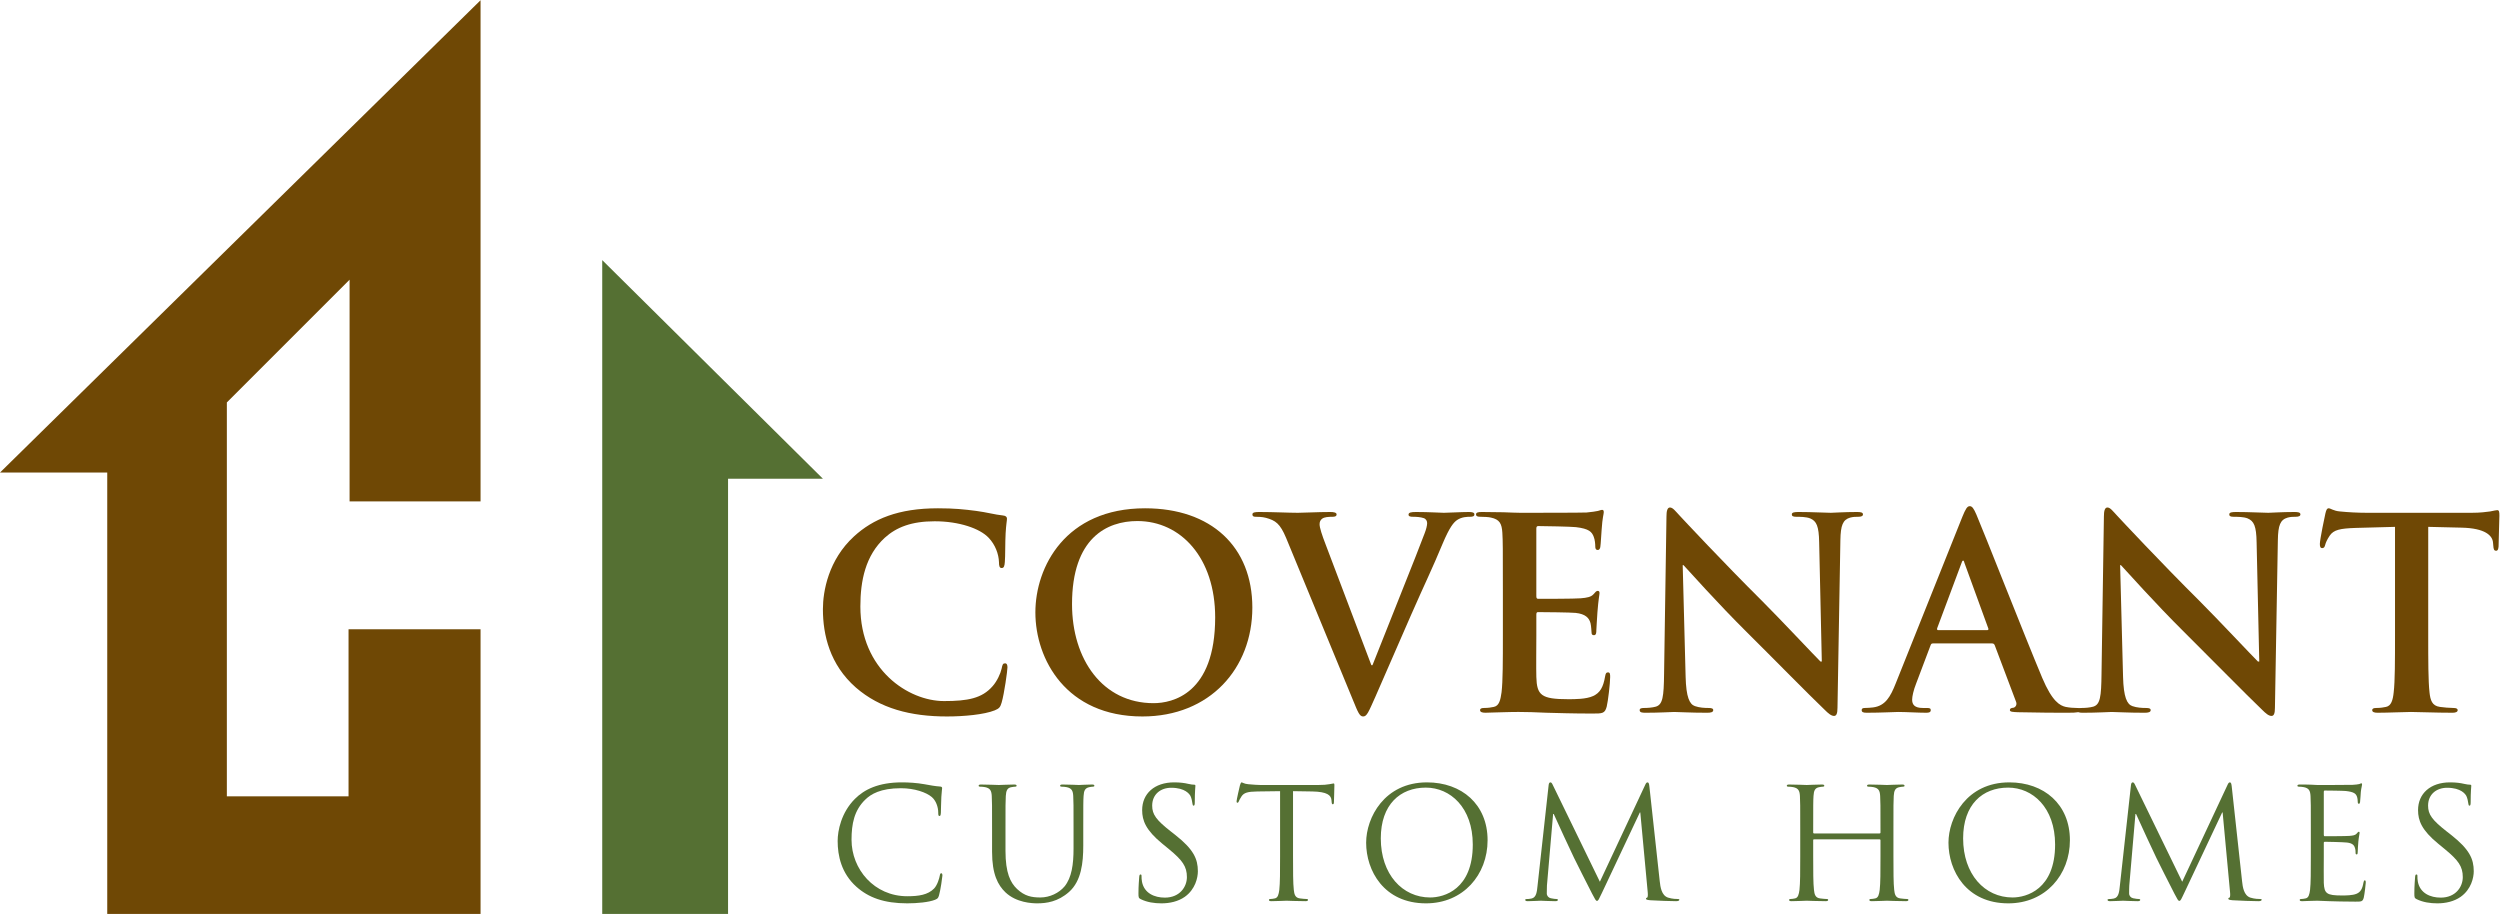 <?xml version="1.0" encoding="UTF-8" standalone="no"?>
<svg
   xmlns:dc="http://purl.org/dc/elements/1.1/"
   xmlns:cc="http://creativecommons.org/ns#"
   xmlns:rdf="http://www.w3.org/1999/02/22-rdf-syntax-ns#"
   xmlns:svg="http://www.w3.org/2000/svg"
   xmlns="http://www.w3.org/2000/svg"
   viewBox="0 0 594.187 217.213"
   height="217.213"
   width="594.187"
   xml:space="preserve"
   id="svg2"
   version="1.1"><defs
     id="defs6" /><g
     transform="matrix(1.333,0,0,-1.333,0,217.213)"
     id="g10"><g
       transform="scale(0.1)"
       id="g12"><path
         id="path14"
         style="fill:#6f4805;fill-opacity:1;fill-rule:nonzero;stroke:none"
         d="M 0,786.961 H 191.215 V 0 H 856.836 V 507.5 H 621.453 V 209.59 H 404.48 V 911.988 L 623.305,1130.81 V 735.48 h 233.531 v 893.6 L 0,786.961" /><path
         id="path16"
         style="fill:#557033;fill-opacity:1;fill-rule:nonzero;stroke:none"
         d="M 1073.78,1165.73 V 0 h 224.34 v 775.922 h 169.13 l -393.47,389.808" /><path
         id="path18"
         style="fill:#6f4805;fill-opacity:1;fill-rule:nonzero;stroke:none"
         d="m 1525.98,403.648 c -46.38,40.743 -58.73,93.743 -58.73,139.672 0,32.219 9.94,88.059 55.42,129.754 34.08,31.223 79.06,50.141 149.61,50.141 29.37,0 46.86,-1.879 68.64,-4.715 18,-2.359 33.19,-6.625 47.37,-8.086 5.19,-0.449 7.13,-2.809 7.13,-5.644 0,-3.79 -1.44,-9.461 -2.39,-26.055 -0.93,-15.637 -0.48,-41.633 -1.4,-51.125 -0.51,-7.102 -1.46,-10.891 -5.73,-10.891 -3.79,0 -4.72,3.789 -4.72,10.442 -0.47,14.629 -6.65,31.222 -18.47,43.574 -15.64,16.539 -52.56,29.344 -96.1,29.344 -41.19,0 -68.16,-10.454 -89.03,-29.344 -34.56,-31.777 -43.54,-76.727 -43.54,-122.656 0,-112.688 85.72,-168.559 149.1,-168.559 42.21,0 67.72,4.719 86.67,26.512 8.03,9 14.21,22.726 16.09,31.269 1.46,7.59 2.39,9.489 6.2,9.489 3.32,0 4.21,-3.34 4.21,-7.161 0,-5.64 -5.64,-46.82 -10.41,-62.949 -2.36,-8.019 -4.24,-10.41 -12.27,-13.719 -18.92,-7.589 -54.94,-10.902 -85.23,-10.902 -64.86,0 -119.35,14.211 -162.42,51.609" /><path
         id="path20"
         style="fill:#6f4805;fill-opacity:1;fill-rule:nonzero;stroke:none"
         d="m 2166.66,528.66 c 0,106.07 -61.06,171.813 -138.72,171.813 -54.44,0 -116.51,-30.231 -116.51,-148.141 0,-98.523 54.49,-176.582 145.37,-176.582 33.16,0 109.86,16.082 109.86,152.91 z m -320.57,8.961 c 0,80.961 53.55,185.594 195.58,185.594 117.91,0 191.27,-68.613 191.27,-177.035 0,-108.418 -75.74,-194.141 -195.99,-194.141 -135.88,0 -190.86,101.77 -190.86,185.582" /><path
         id="path22"
         style="fill:#6f4805;fill-opacity:1;fill-rule:nonzero;stroke:none"
         d="m 2293.2,670.242 c -10.9,26.02 -18.95,31.215 -35.96,35.961 -7.14,1.883 -14.78,1.883 -18.48,1.883 -4.3,0 -5.7,1.43 -5.7,4.266 0,3.789 5.19,4.265 12.33,4.265 25.09,0 52.08,-1.429 68.64,-1.429 11.81,0 34.59,1.429 58.23,1.429 5.67,0 10.88,-0.922 10.88,-4.265 0,-3.317 -2.86,-4.266 -7.07,-4.266 -7.57,0 -14.67,-0.481 -18.5,-3.316 -3.31,-2.387 -4.75,-5.7 -4.75,-9.938 0,-6.148 4.31,-19.398 10.93,-36.469 l 81.42,-214.933 h 1.94 c 20.32,52.05 81.85,204.547 93.23,235.761 2.38,6.184 4.27,13.254 4.27,17.551 0,3.731 -1.89,7.555 -6.18,8.985 -5.64,1.878 -12.75,2.359 -18.92,2.359 -4.24,0 -8.09,0.477 -8.09,3.789 0,3.82 4.3,4.742 13.28,4.742 23.7,0 43.6,-1.429 49.75,-1.429 8.03,0 30.3,1.429 44.47,1.429 6.21,0 9.94,-0.922 9.94,-4.265 0,-3.317 -2.81,-4.266 -7.55,-4.266 -4.69,0 -14.66,0 -23.19,-5.703 -6.18,-4.235 -13.29,-12.27 -26.06,-42.59 -18.44,-44.523 -31.24,-70.074 -56.79,-128.293 -30.35,-69.148 -52.56,-120.73 -63,-144.418 -12.3,-27.461 -15.1,-35.043 -21.79,-35.043 -6.11,0 -8.99,6.633 -17.99,28.859 L 2293.2,670.242" /><path
         id="path24"
         style="fill:#6f4805;fill-opacity:1;fill-rule:nonzero;stroke:none"
         d="m 2679.63,579.301 c 0,71.988 0,85.238 -0.93,100.371 -0.99,16.117 -4.77,23.668 -20.35,26.98 -3.83,0.953 -11.86,1.434 -18.51,1.434 -5.19,0 -8.05,0.949 -8.05,4.266 0,3.343 3.34,4.265 10.44,4.265 12.77,0 26.53,-0.476 38.35,-0.476 12.29,-0.446 23.19,-0.953 29.81,-0.953 15.17,0 109.41,0 118.37,0.507 9.04,0.922 16.62,1.875 20.35,2.805 2.42,0.477 5.2,1.906 7.61,1.906 2.39,0 2.81,-1.906 2.81,-4.265 0,-3.309 -2.36,-9.012 -3.76,-30.766 -0.48,-4.719 -1.46,-25.582 -2.39,-31.25 -0.48,-2.391 -1.41,-5.254 -4.72,-5.254 -3.28,0 -4.27,2.418 -4.27,6.625 0,3.344 -0.47,11.402 -2.83,17.106 -3.31,8.468 -8.05,14.203 -31.73,17.003 -8.05,0.958 -57.74,1.915 -67.2,1.915 -2.4,0 -3.34,-1.407 -3.34,-4.715 V 566.98 c 0,-3.32 0.44,-5.191 3.34,-5.191 10.38,0 64.85,0 75.71,0.949 11.38,0.922 18.48,2.364 22.71,7.082 3.34,3.821 5.23,6.168 7.61,6.168 1.89,0 3.31,-0.929 3.31,-3.789 0,-2.828 -1.93,-10.41 -3.76,-34.578 -0.5,-9.43 -1.93,-28.391 -1.93,-31.699 0,-3.82 0,-8.981 -4.27,-8.981 -3.25,0 -4.21,1.879 -4.21,4.231 -0.51,4.75 -0.51,10.93 -1.88,17.047 -2.41,9.492 -9.04,16.601 -26.56,18.472 -8.99,0.93 -55.87,1.411 -67.24,1.411 -2.39,0 -2.83,-1.891 -2.83,-4.723 v -37.391 c 0,-16.09 -0.48,-59.699 0,-73.418 0.94,-32.66 8.53,-39.75 56.81,-39.75 12.31,0 32.18,0 44.51,5.7 12.29,5.66 18.02,15.601 21.3,35.031 0.96,5.187 1.86,7.109 5.2,7.109 3.79,0 3.79,-3.789 3.79,-8.512 0,-10.929 -3.79,-43.089 -6.15,-52.589 -3.31,-12.321 -7.58,-12.321 -25.58,-12.321 -35.48,0 -61.53,0.934 -81.89,1.434 -20.36,0.949 -35.06,1.398 -49.24,1.398 -5.23,0 -15.64,0 -26.99,-0.449 -10.91,0 -23.21,-0.949 -32.67,-0.949 -6.15,0 -9.43,1.398 -9.43,4.707 0,2.422 1.85,3.801 7.54,3.801 7.11,0 12.81,0.98 16.99,1.902 9.55,1.887 11.88,12.328 13.79,26.059 2.36,19.871 2.36,57.3 2.36,100.847 v 83.313" /><path
         id="path26"
         style="fill:#6f4805;fill-opacity:1;fill-rule:nonzero;stroke:none"
         d="m 3005.47,423.02 c 0.93,-36.891 7.04,-49.188 16.56,-52.5 8.03,-2.829 17.04,-3.34 24.62,-3.34 5.2,0 8.06,-0.93 8.06,-3.801 0,-3.758 -4.3,-4.707 -10.89,-4.707 -30.8,0 -49.76,1.398 -58.73,1.398 -4.27,0 -26.54,-1.398 -51.16,-1.398 -6.15,0 -10.39,0.469 -10.39,4.707 0,2.871 2.81,3.801 7.55,3.801 6.16,0 14.69,0.511 21.31,2.379 12.3,3.761 14.21,17.523 14.66,58.73 l 4.27,280.274 c 0,9.457 1.48,16.082 6.2,16.082 5.19,0 9.46,-6.145 17.49,-14.68 5.7,-6.149 77.68,-83.336 146.76,-151.945 32.23,-32.188 96.13,-100.348 104.13,-108 h 2.39 l -4.72,212.609 c -0.5,28.891 -4.74,37.844 -16.05,42.59 -7.14,2.867 -18.51,2.867 -25.14,2.867 -5.66,0 -7.58,1.43 -7.58,4.266 0,3.789 5.2,4.265 12.3,4.265 24.66,0 47.36,-1.429 57.3,-1.429 5.26,0 23.2,1.429 46.35,1.429 6.21,0 10.93,-0.476 10.93,-4.265 0,-2.836 -2.81,-4.266 -8.48,-4.266 -4.77,0 -8.56,0 -14.24,-1.434 -13.22,-3.793 -17.04,-13.699 -17.54,-40.261 l -5.17,-298.7 c 0,-10.453 -1.9,-14.691 -6.17,-14.691 -5.2,0 -10.87,5.172 -16.1,10.379 -29.81,28.453 -90.43,90.43 -139.66,139.23 -51.62,51.11 -104.17,110.332 -112.65,119.282 h -1.41 l 5.2,-198.871" /><path
         id="path28"
         style="fill:#6f4805;fill-opacity:1;fill-rule:nonzero;stroke:none"
         d="m 3542.89,505.922 c 2.36,0 2.87,1.41 2.36,2.84 l -42.58,116.957 c -0.48,1.871 -0.99,4.265 -2.37,4.265 -1.39,0 -2.35,-2.394 -2.86,-4.265 L 3453.93,509.23 c -0.51,-1.898 0,-3.308 1.88,-3.308 z m -96.54,-23.66 c -2.42,0 -3.31,-0.992 -4.3,-3.793 L 3416.5,410.77 c -4.74,-11.84 -7.13,-23.211 -7.13,-28.879 0,-8.571 4.29,-14.711 18.98,-14.711 h 7.07 c 5.67,0 7.11,-0.93 7.11,-3.801 0,-3.758 -2.81,-4.707 -8.06,-4.707 -15.13,0 -35.51,1.398 -50.17,1.398 -5.26,0 -31.24,-1.398 -55.84,-1.398 -6.17,0 -9.08,0.949 -9.08,4.707 0,2.871 1.95,3.801 5.74,3.801 4.24,0 10.86,0.511 14.66,0.98 21.74,2.809 30.83,18.922 40.22,42.61 l 118.91,297.316 c 5.66,13.723 8.5,18.918 13.22,18.918 4.26,0 7.1,-4.238 11.84,-15.129 11.37,-26.059 87.11,-219.176 117.41,-291.184 18.02,-42.621 31.73,-49.242 41.67,-51.609 7.13,-1.391 14.23,-1.902 19.9,-1.902 3.79,0 6.12,-0.481 6.12,-3.801 0,-3.758 -4.24,-4.707 -21.78,-4.707 -17.05,0 -51.61,0 -89.45,0.949 -8.54,0.449 -14.21,0.449 -14.21,3.758 0,2.871 1.88,3.801 6.65,4.312 3.29,0.95 6.63,5.18 4.24,10.86 l -37.87,100.371 c -0.96,2.348 -2.35,3.34 -4.77,3.34 h -105.53" /><path
         id="path30"
         style="fill:#6f4805;fill-opacity:1;fill-rule:nonzero;stroke:none"
         d="m 3785.41,423.02 c 0.96,-36.891 7.07,-49.188 16.56,-52.5 8.03,-2.829 17.04,-3.34 24.59,-3.34 5.26,0 8.1,-0.93 8.1,-3.801 0,-3.758 -4.31,-4.707 -10.9,-4.707 -30.8,0 -49.75,1.398 -58.73,1.398 -4.24,0 -26.53,-1.398 -51.12,-1.398 -6.16,0 -10.42,0.469 -10.42,4.707 0,2.871 2.83,3.801 7.57,3.801 6.16,0 14.66,0.511 21.28,2.379 12.33,3.761 14.24,17.523 14.69,58.73 l 4.24,280.274 c 0,9.457 1.46,16.082 6.21,16.082 5.19,0 9.45,-6.145 17.48,-14.68 5.67,-6.149 77.66,-83.336 146.78,-151.945 32.21,-32.188 96.16,-100.348 104.13,-108 h 2.41 l -4.74,212.609 c -0.47,28.891 -4.71,37.844 -16.06,42.59 -7.16,2.867 -18.5,2.867 -25.13,2.867 -5.67,0 -7.55,1.43 -7.55,4.266 0,3.789 5.17,4.265 12.3,4.265 24.62,0 47.33,-1.429 57.3,-1.429 5.19,0 23.19,1.429 46.35,1.429 6.2,0 10.89,-0.476 10.89,-4.265 0,-2.836 -2.8,-4.266 -8.51,-4.266 -4.71,0 -8.53,0 -14.17,-1.434 -13.28,-3.793 -17.1,-13.699 -17.54,-40.261 l -5.2,-298.7 c 0,-10.453 -1.88,-14.691 -6.18,-14.691 -5.16,0 -10.86,5.172 -16.08,10.379 -29.82,28.453 -90.43,90.43 -139.64,139.23 -51.63,51.11 -104.22,110.332 -112.73,119.282 h -1.4 l 5.22,-198.871" /><path
         id="path32"
         style="fill:#6f4805;fill-opacity:1;fill-rule:nonzero;stroke:none"
         d="m 4270.32,690.113 -70.52,-1.906 c -27.49,-0.953 -38.82,-3.34 -45.93,-13.762 -4.75,-7.039 -7.13,-12.8 -8.06,-16.531 -0.92,-3.789 -2.38,-5.699 -5.18,-5.699 -3.33,0 -4.31,2.387 -4.31,7.578 0,7.613 8.98,50.621 9.94,54.469 1.46,6.144 2.86,8.953 5.7,8.953 3.76,0 8.54,-4.715 20.35,-5.645 13.76,-1.429 31.73,-2.382 47.34,-2.382 h 187.54 c 15.1,0 25.54,1.429 32.65,2.382 7.1,1.407 10.89,2.328 12.75,2.328 3.37,0 3.85,-2.832 3.85,-9.933 0,-9.906 -1.47,-42.559 -1.47,-54.914 -0.48,-4.715 -1.4,-7.551 -4.24,-7.551 -3.79,0 -4.74,2.355 -5.22,9.461 l -0.47,5.16 c -0.96,12.324 -13.73,25.606 -55.9,26.563 l -59.6,1.429 V 495.988 c 0,-43.547 0,-80.976 2.33,-101.328 1.46,-13.25 4.29,-23.691 18.5,-25.578 6.59,-0.922 17.04,-1.902 24.14,-1.902 5.2,0 7.55,-1.379 7.55,-3.801 0,-3.309 -3.76,-4.707 -8.98,-4.707 -31.24,0 -61.06,1.398 -74.31,1.398 -10.93,0 -40.77,-1.398 -59.69,-1.398 -6.15,0 -9.43,1.398 -9.43,4.707 0,2.422 1.87,3.801 7.55,3.801 7.13,0 12.77,0.98 17.04,1.902 9.46,1.887 12.29,12.328 13.73,26.059 2.35,19.871 2.35,57.3 2.35,100.847 v 194.125" /><path
         id="path34"
         style="fill:#557033;fill-opacity:1;fill-rule:nonzero;stroke:none"
         d="m 1526.82,48.559 c -26.68,23.93 -33.28,55.3 -33.28,81.441 0,18.43 6.33,50.621 30.8,75.121 16.5,16.5 41.54,29.418 83.92,29.418 11.02,0 26.42,-0.828 39.9,-3.289 10.45,-1.918 19.26,-3.578 28.06,-4.141 3.03,-0.257 3.58,-1.359 3.58,-3.007 0,-2.204 -0.84,-5.52 -1.37,-15.422 -0.57,-9.078 -0.57,-24.211 -0.84,-28.34 -0.27,-4.11 -0.82,-5.781 -2.47,-5.781 -1.93,0 -2.21,1.941 -2.21,5.781 0,10.742 -4.39,22.019 -11.55,28.058 -9.63,8.274 -30.8,15.704 -55.02,15.704 -36.6,0 -53.64,-10.75 -63.29,-20.082 -20.08,-19.27 -24.75,-43.75 -24.75,-71.809 0,-52.563 40.44,-100.711 99.32,-100.711 20.64,0 36.87,2.481 47.87,13.762 5.77,6.039 9.36,18.16 10.18,23.109 0.55,3.019 1.1,4.117 2.76,4.117 1.37,0 1.91,-1.906 1.91,-4.117 0,-1.941 -3.28,-25.883 -6.04,-35.211 -1.66,-5.231 -2.2,-5.789 -7.15,-7.988 -11.02,-4.402 -31.92,-6.332 -49.53,-6.332 -41.27,0 -69.06,10.199 -90.8,29.719" /><path
         id="path36"
         style="fill:#557033;fill-opacity:1;fill-rule:nonzero;stroke:none"
         d="m 1768.86,150.91 c 0,42.93 0,50.629 -0.55,59.43 -0.56,9.34 -2.76,13.762 -11.84,15.672 -2.19,0.57 -6.86,0.84 -9.34,0.84 -1.1,0 -2.21,0.539 -2.21,1.636 0,1.66 1.37,2.211 4.41,2.211 12.36,0 29.17,-0.84 31.65,-0.84 2.46,0 18.98,0.84 27.21,0.84 3.05,0 4.42,-0.551 4.42,-2.211 0,-1.097 -1.11,-1.636 -2.21,-1.636 -1.92,0 -3.58,-0.27 -6.88,-0.84 -7.42,-1.102 -9.62,-6.051 -10.18,-15.672 -0.55,-8.801 -0.55,-16.5 -0.55,-59.43 v -38.512 c 0,-39.617 8.81,-56.679 20.64,-67.957 13.47,-12.66 25.86,-15.133 41.55,-15.133 16.78,0 33.29,7.973 43.19,19.793 12.66,15.688 15.96,39.09 15.96,67.418 v 34.39 c 0,42.93 0,50.629 -0.56,59.43 -0.53,9.34 -2.74,13.762 -11.81,15.672 -2.21,0.57 -6.9,0.84 -9.38,0.84 -1.1,0 -2.19,0.539 -2.19,1.636 0,1.66 1.37,2.211 4.4,2.211 12.39,0 27.52,-0.84 29.16,-0.84 1.94,0 14.86,0.84 23.12,0.84 3.02,0 4.4,-0.551 4.4,-2.211 0,-1.097 -1.1,-1.636 -2.21,-1.636 -1.91,0 -3.57,-0.27 -6.86,-0.84 -7.43,-1.641 -9.65,-6.051 -10.18,-15.672 -0.57,-8.801 -0.57,-16.5 -0.57,-59.43 v -29.441 c 0,-29.719 -3.28,-62.739 -25.31,-82.258 -19.8,-17.609 -40.44,-20.371 -56.67,-20.371 -9.34,0 -37.15,1.109 -56.68,19.539 -13.49,12.922 -23.93,32.203 -23.93,72.359 v 40.172" /><path
         id="path38"
         style="fill:#557033;fill-opacity:1;fill-rule:nonzero;stroke:none"
         d="m 2034,26.27 c -3.85,1.941 -4.12,3.039 -4.12,10.469 0,13.75 1.1,24.762 1.37,29.152 0.27,3.02 0.83,4.41 2.21,4.41 1.64,0 1.91,-0.82 1.91,-3.031 0,-2.48 0,-6.328 0.84,-10.18 4.11,-20.352 22.29,-28.051 40.7,-28.051 26.42,0 39.35,18.98 39.35,36.59 0,18.98 -7.98,29.98 -31.63,49.512 l -12.39,10.179 c -29.15,23.93 -35.77,41 -35.77,59.711 0,29.438 22.03,49.508 56.96,49.508 10.73,0 18.7,-1.098 25.59,-2.738 5.23,-1.102 7.44,-1.371 9.63,-1.371 2.19,0 2.76,-0.571 2.76,-1.942 0,-1.379 -1.1,-10.449 -1.1,-29.156 0,-4.41 -0.57,-6.332 -1.95,-6.332 -1.64,0 -1.9,1.379 -2.19,3.582 -0.28,3.309 -1.92,10.719 -3.56,13.758 -1.68,3.012 -9.09,14.57 -34.42,14.57 -18.98,0 -33.84,-11.82 -33.84,-31.91 0,-15.68 7.16,-25.578 33.57,-46.23 l 7.71,-6.032 c 32.47,-25.597 40.17,-42.656 40.17,-64.668 0,-11.281 -4.39,-32.191 -23.39,-45.66 -11.83,-8.27 -26.69,-11.57 -41.54,-11.57 -12.94,0 -25.59,1.93 -36.87,7.43" /><path
         id="path40"
         style="fill:#557033;fill-opacity:1;fill-rule:nonzero;stroke:none"
         d="m 2305.49,102.48 c 0,-26.41 0,-48.128 1.38,-59.699 0.83,-7.981 2.47,-14.031 10.74,-15.133 3.85,-0.547 9.89,-1.09 12.37,-1.09 1.66,0 2.19,-0.828 2.19,-1.668 0,-1.371 -1.37,-2.191 -4.38,-2.191 -15.13,0 -32.47,0.82 -33.84,0.82 -1.38,0 -18.72,-0.82 -26.97,-0.82 -3.03,0 -4.4,0.551 -4.4,2.191 0,0.84 0.54,1.668 2.21,1.668 2.47,0 5.76,0.543 8.23,1.09 5.51,1.102 6.9,7.152 7.99,15.133 1.38,11.57 1.38,33.289 1.38,59.699 v 116.379 l -40.73,-0.55 c -17.05,-0.27 -23.66,-2.2 -28.06,-8.809 -3.03,-4.66 -3.85,-6.59 -4.68,-8.531 -0.82,-2.188 -1.64,-2.739 -2.75,-2.739 -0.82,0 -1.38,0.84 -1.38,2.481 0,2.738 5.5,26.398 6.06,28.621 0.54,1.637 1.65,5.207 2.75,5.207 1.93,0 4.69,-2.738 12.1,-3.289 7.99,-0.82 18.43,-1.391 21.75,-1.391 h 103.17 c 8.8,0 15.13,0.571 19.53,1.391 4.14,0.551 6.61,1.371 7.7,1.371 1.39,0 1.39,-1.652 1.39,-3.289 0,-8.273 -0.84,-27.262 -0.84,-30.262 0,-2.488 -0.83,-3.59 -1.93,-3.59 -1.38,0 -1.92,0.84 -2.18,4.692 l -0.29,3.008 c -0.82,8.269 -7.43,14.601 -33.84,15.129 l -34.67,0.55 V 102.48" /><path
         id="path42"
         style="fill:#557033;fill-opacity:1;fill-rule:nonzero;stroke:none"
         d="m 2550.01,29.309 c 24.78,0 75.96,14.301 75.96,94.363 0,66.019 -40.18,101.519 -83.67,101.519 -45.92,0 -80.33,-30.269 -80.33,-90.5 0,-64.109 38.53,-105.382 88.04,-105.382 z m -5.76,205.23 c 61.89,0 108.12,-39.059 108.12,-103.168 0,-61.621 -43.47,-112.531 -109.79,-112.531 -75.37,0 -106.74,58.602 -106.74,108.14 0,44.571 32.45,107.559 108.41,107.559" /><path
         id="path44"
         style="fill:#557033;fill-opacity:1;fill-rule:nonzero;stroke:none"
         d="m 2959.33,58.199 c 1.1,-9.918 3.01,-25.32 14.86,-29.16 7.97,-2.481 15.13,-2.481 17.88,-2.481 1.37,0 2.21,-0.289 2.21,-1.387 0,-1.652 -2.48,-2.473 -5.79,-2.473 -6.06,0 -35.76,0.82 -45.95,1.652 -6.33,0.539 -7.7,1.379 -7.7,2.75 0,1.109 0.55,1.648 1.93,1.938 1.36,0.27 1.64,4.941 1.1,9.891 l -13.22,141.961 h -0.8 L 2856.43,37.84 c -5.79,-12.109 -6.61,-14.59 -9.08,-14.59 -1.94,0 -3.31,2.738 -8.53,12.648 -7.15,13.492 -30.8,61.102 -32.19,63.84 -2.48,4.953 -33.29,70.973 -36.31,78.403 h -1.1 L 2758.2,50.488 c -0.26,-4.406 -0.26,-9.359 -0.26,-14.027 0,-4.141 3.01,-7.711 7.15,-8.531 4.67,-1.098 8.8,-1.371 10.46,-1.371 1.1,0 2.18,-0.57 2.18,-1.387 0,-1.922 -1.65,-2.473 -4.93,-2.473 -10.19,0 -23.4,0.82 -25.6,0.82 -2.48,0 -15.68,-0.82 -23.11,-0.82 -2.74,0 -4.69,0.551 -4.69,2.473 0,0.816 1.38,1.387 2.75,1.387 2.22,0 4.15,0 8.27,0.812 9.07,1.668 9.91,12.379 11.02,22.84 l 19.79,179.379 c 0.28,3.031 1.38,4.949 3.04,4.949 1.64,0 2.74,-1.098 4.11,-4.109 l 84.2,-173.071 80.88,172.789 c 1.1,2.473 2.2,4.391 4.14,4.391 1.91,0 2.75,-2.199 3.28,-7.43 l 18.45,-168.91" /><path
         id="path46"
         style="fill:#557033;fill-opacity:1;fill-rule:nonzero;stroke:none"
         d="m 3376.01,102.48 c 0,-26.41 0,-48.128 1.36,-59.699 0.84,-7.981 2.48,-14.031 10.75,-15.133 3.85,-0.547 9.9,-1.09 12.37,-1.09 1.66,0 2.2,-0.828 2.2,-1.668 0,-1.371 -1.38,-2.191 -4.39,-2.191 -15.14,0 -32.47,0.82 -33.85,0.82 -1.37,0 -18.71,-0.82 -26.96,-0.82 -3.03,0 -4.4,0.551 -4.4,2.191 0,0.84 0.53,1.668 2.2,1.668 2.48,0 5.76,0.543 8.25,1.09 5.51,1.102 6.89,7.152 7.97,15.133 1.39,11.57 1.39,33.289 1.39,59.699 v 28.891 c 0,1.098 -0.83,1.649 -1.67,1.649 H 3234.6 c -0.84,0 -1.67,-0.27 -1.67,-1.649 V 102.48 c 0,-26.41 0,-48.128 1.39,-59.699 0.82,-7.981 2.46,-14.031 10.73,-15.133 3.85,-0.547 9.9,-1.09 12.38,-1.09 1.64,0 2.2,-0.828 2.2,-1.668 0,-1.371 -1.38,-2.191 -4.41,-2.191 -15.13,0 -32.47,0.82 -33.84,0.82 -1.38,0 -18.71,-0.82 -26.96,-0.82 -3.03,0 -4.41,0.551 -4.41,2.191 0,0.84 0.57,1.668 2.21,1.668 2.48,0 5.78,0.543 8.25,1.09 5.51,1.102 6.88,7.152 7.99,15.133 1.36,11.57 1.36,33.289 1.36,59.699 v 48.43 c 0,42.93 0,50.629 -0.54,59.43 -0.56,9.34 -2.77,13.762 -11.84,15.672 -2.21,0.57 -6.86,0.84 -9.33,0.84 -1.12,0 -2.22,0.539 -2.22,1.636 0,1.66 1.38,2.211 4.4,2.211 12.38,0 29.71,-0.84 31.09,-0.84 1.37,0 18.71,0.84 26.96,0.84 3.03,0 4.4,-0.551 4.4,-2.211 0,-1.097 -1.1,-1.636 -2.2,-1.636 -1.92,0 -3.57,-0.27 -6.87,-0.84 -7.43,-1.371 -9.64,-6.051 -10.17,-15.672 -0.57,-8.801 -0.57,-16.5 -0.57,-59.43 v -5.781 c 0,-1.367 0.83,-1.641 1.67,-1.641 h 116.63 c 0.84,0 1.67,0.274 1.67,1.641 v 5.781 c 0,42.93 0,50.629 -0.57,59.43 -0.53,9.34 -2.74,13.762 -11.81,15.672 -2.21,0.57 -6.9,0.84 -9.36,0.84 -1.1,0 -2.2,0.539 -2.2,1.636 0,1.66 1.38,2.211 4.4,2.211 12.38,0 29.72,-0.84 31.09,-0.84 1.38,0 18.71,0.84 26.96,0.84 3.03,0 4.41,-0.551 4.41,-2.211 0,-1.097 -1.1,-1.636 -2.21,-1.636 -1.92,0 -3.58,-0.27 -6.88,-0.84 -7.41,-1.371 -9.62,-6.051 -10.18,-15.672 -0.54,-8.801 -0.54,-16.5 -0.54,-59.43 v -48.43" /><path
         id="path48"
         style="fill:#557033;fill-opacity:1;fill-rule:nonzero;stroke:none"
         d="m 3588.32,29.309 c 24.77,0 75.94,14.301 75.94,94.363 0,66.019 -40.18,101.519 -83.64,101.519 -45.96,0 -80.35,-30.269 -80.35,-90.5 0,-64.109 38.54,-105.382 88.05,-105.382 z m -5.78,205.23 c 61.91,0 108.12,-39.059 108.12,-103.168 0,-61.621 -43.46,-112.531 -109.77,-112.531 -75.39,0 -106.76,58.602 -106.76,108.14 0,44.571 32.47,107.559 108.41,107.559" /><path
         id="path50"
         style="fill:#557033;fill-opacity:1;fill-rule:nonzero;stroke:none"
         d="m 3997.64,58.199 c 1.08,-9.918 3,-25.32 14.84,-29.16 7.99,-2.481 15.14,-2.481 17.89,-2.481 1.38,0 2.2,-0.289 2.2,-1.387 0,-1.652 -2.48,-2.473 -5.77,-2.473 -6.07,0 -35.77,0.82 -45.97,1.652 -6.33,0.539 -7.7,1.379 -7.7,2.75 0,1.109 0.57,1.648 1.94,1.938 1.38,0.27 1.65,4.941 1.1,9.891 l -13.21,141.961 h -0.82 L 3894.73,37.84 c -5.78,-12.109 -6.6,-14.59 -9.08,-14.59 -1.93,0 -3.31,2.738 -8.53,12.648 -7.16,13.492 -30.83,61.102 -32.2,63.84 -2.48,4.953 -33.28,70.973 -36.31,78.403 h -1.1 l -11,-127.653 c -0.28,-4.406 -0.28,-9.359 -0.28,-14.027 0,-4.141 3.03,-7.711 7.15,-8.531 4.69,-1.098 8.8,-1.371 10.46,-1.371 1.1,0 2.2,-0.57 2.2,-1.387 0,-1.922 -1.65,-2.473 -4.97,-2.473 -10.17,0 -23.36,0.82 -25.57,0.82 -2.47,0 -15.69,-0.82 -23.1,-0.82 -2.76,0 -4.69,0.551 -4.69,2.473 0,0.816 1.38,1.387 2.75,1.387 2.21,0 4.13,0 8.27,0.812 9.07,1.668 9.89,12.379 11,22.84 l 19.8,179.379 c 0.28,3.031 1.37,4.949 3.03,4.949 1.65,0 2.75,-1.098 4.13,-4.109 l 84.19,-173.071 80.88,172.789 c 1.1,2.473 2.2,4.391 4.14,4.391 1.92,0 2.74,-2.199 3.29,-7.43 l 18.45,-168.91" /><path
         id="path52"
         style="fill:#557033;fill-opacity:1;fill-rule:nonzero;stroke:none"
         d="m 4120.23,150.91 c 0,42.93 0,50.629 -0.56,59.43 -0.54,9.34 -2.75,13.762 -11.82,15.672 -2.21,0.57 -6.89,0.84 -9.35,0.84 -1.11,0 -2.2,0.539 -2.2,1.636 0,1.66 1.38,2.211 4.38,2.211 6.33,0 13.76,0 19.83,-0.269 l 11.28,-0.571 c 1.92,0 56.67,0 63,0.289 5.22,0.282 9.63,0.821 11.82,1.391 1.39,0.262 2.47,1.359 3.86,1.359 0.82,0 1.09,-1.097 1.09,-2.468 0,-1.942 -1.37,-5.239 -2.19,-12.942 -0.29,-2.758 -0.83,-14.847 -1.37,-18.156 -0.29,-1.371 -0.82,-3.012 -1.93,-3.012 -1.65,0 -2.21,1.371 -2.21,3.571 0,1.918 -0.27,6.609 -1.64,9.89 -1.94,4.41 -4.68,7.707 -19.54,9.36 -4.66,0.539 -34.66,0.82 -37.7,0.82 -1.09,0 -1.64,-0.82 -1.64,-2.75 v -75.93 c 0,-1.941 0.26,-2.742 1.64,-2.742 3.57,0 37.42,0 43.75,0.543 6.61,0.539 10.46,1.098 12.94,3.84 1.92,2.207 3.03,3.59 4.13,3.59 0.81,0 1.38,-0.563 1.38,-2.211 0,-1.641 -1.38,-6.332 -2.22,-15.403 -0.54,-5.5 -1.1,-15.679 -1.1,-17.609 0,-2.207 0,-5.219 -1.91,-5.219 -1.38,0 -1.94,1.102 -1.94,2.481 0,2.738 0,5.488 -1.1,9.07 -1.11,3.848 -3.57,8.539 -14.3,9.641 -7.43,0.797 -34.68,1.367 -39.35,1.367 -1.37,0 -1.92,-0.828 -1.92,-1.938 V 102.48 c 0,-9.351 -0.27,-41.269 0,-47.031 0.83,-18.988 4.95,-22.57 31.91,-22.57 7.15,0 19.27,0 26.42,3.019 7.15,3.031 10.46,8.543 12.37,19.82 0.57,3.012 1.11,4.121 2.47,4.121 1.66,0 1.66,-2.211 1.66,-4.121 0,-2.207 -2.19,-20.918 -3.56,-26.68 -1.94,-7.16 -4.14,-7.16 -14.86,-7.16 -20.65,0 -35.78,0.531 -46.51,0.82 -10.72,0.551 -17.33,0.82 -21.45,0.82 -0.56,0 -5.23,0 -11.02,-0.27 -5.49,0 -11.81,-0.551 -15.95,-0.551 -3.02,0 -4.4,0.551 -4.4,2.191 0,0.84 0.54,1.668 2.21,1.668 2.48,0 5.76,0.543 8.24,1.09 5.52,1.102 6.89,7.152 7.98,15.133 1.38,11.57 1.38,33.289 1.38,59.699 v 48.43" /><path
         id="path54"
         style="fill:#557033;fill-opacity:1;fill-rule:nonzero;stroke:none"
         d="m 4308.92,26.27 c -3.85,1.941 -4.13,3.039 -4.13,10.469 0,13.75 1.08,24.762 1.36,29.152 0.29,3.02 0.82,4.41 2.2,4.41 1.65,0 1.93,-0.82 1.93,-3.031 0,-2.48 0,-6.328 0.82,-10.18 4.14,-20.352 22.29,-28.051 40.73,-28.051 26.41,0 39.33,18.98 39.33,36.59 0,18.98 -7.97,29.98 -31.63,49.512 l -12.38,10.179 c -29.16,23.93 -35.76,41 -35.76,59.711 0,29.438 22,49.508 56.94,49.508 10.73,0 18.72,-1.098 25.58,-2.738 5.24,-1.102 7.44,-1.371 9.64,-1.371 2.21,0 2.75,-0.571 2.75,-1.942 0,-1.379 -1.1,-10.449 -1.1,-29.156 0,-4.41 -0.54,-6.332 -1.92,-6.332 -1.66,0 -1.93,1.379 -2.21,3.582 -0.27,3.309 -1.92,10.719 -3.58,13.758 -1.64,3.012 -9.07,14.57 -34.37,14.57 -18.99,0 -33.85,-11.82 -33.85,-31.91 0,-15.68 7.15,-25.578 33.56,-46.23 l 7.72,-6.032 c 32.45,-25.597 40.16,-42.656 40.16,-64.668 0,-11.281 -4.41,-32.191 -23.4,-45.66 -11.81,-8.27 -26.68,-11.57 -41.54,-11.57 -12.92,0 -25.57,1.93 -36.85,7.43" /></g></g></svg>